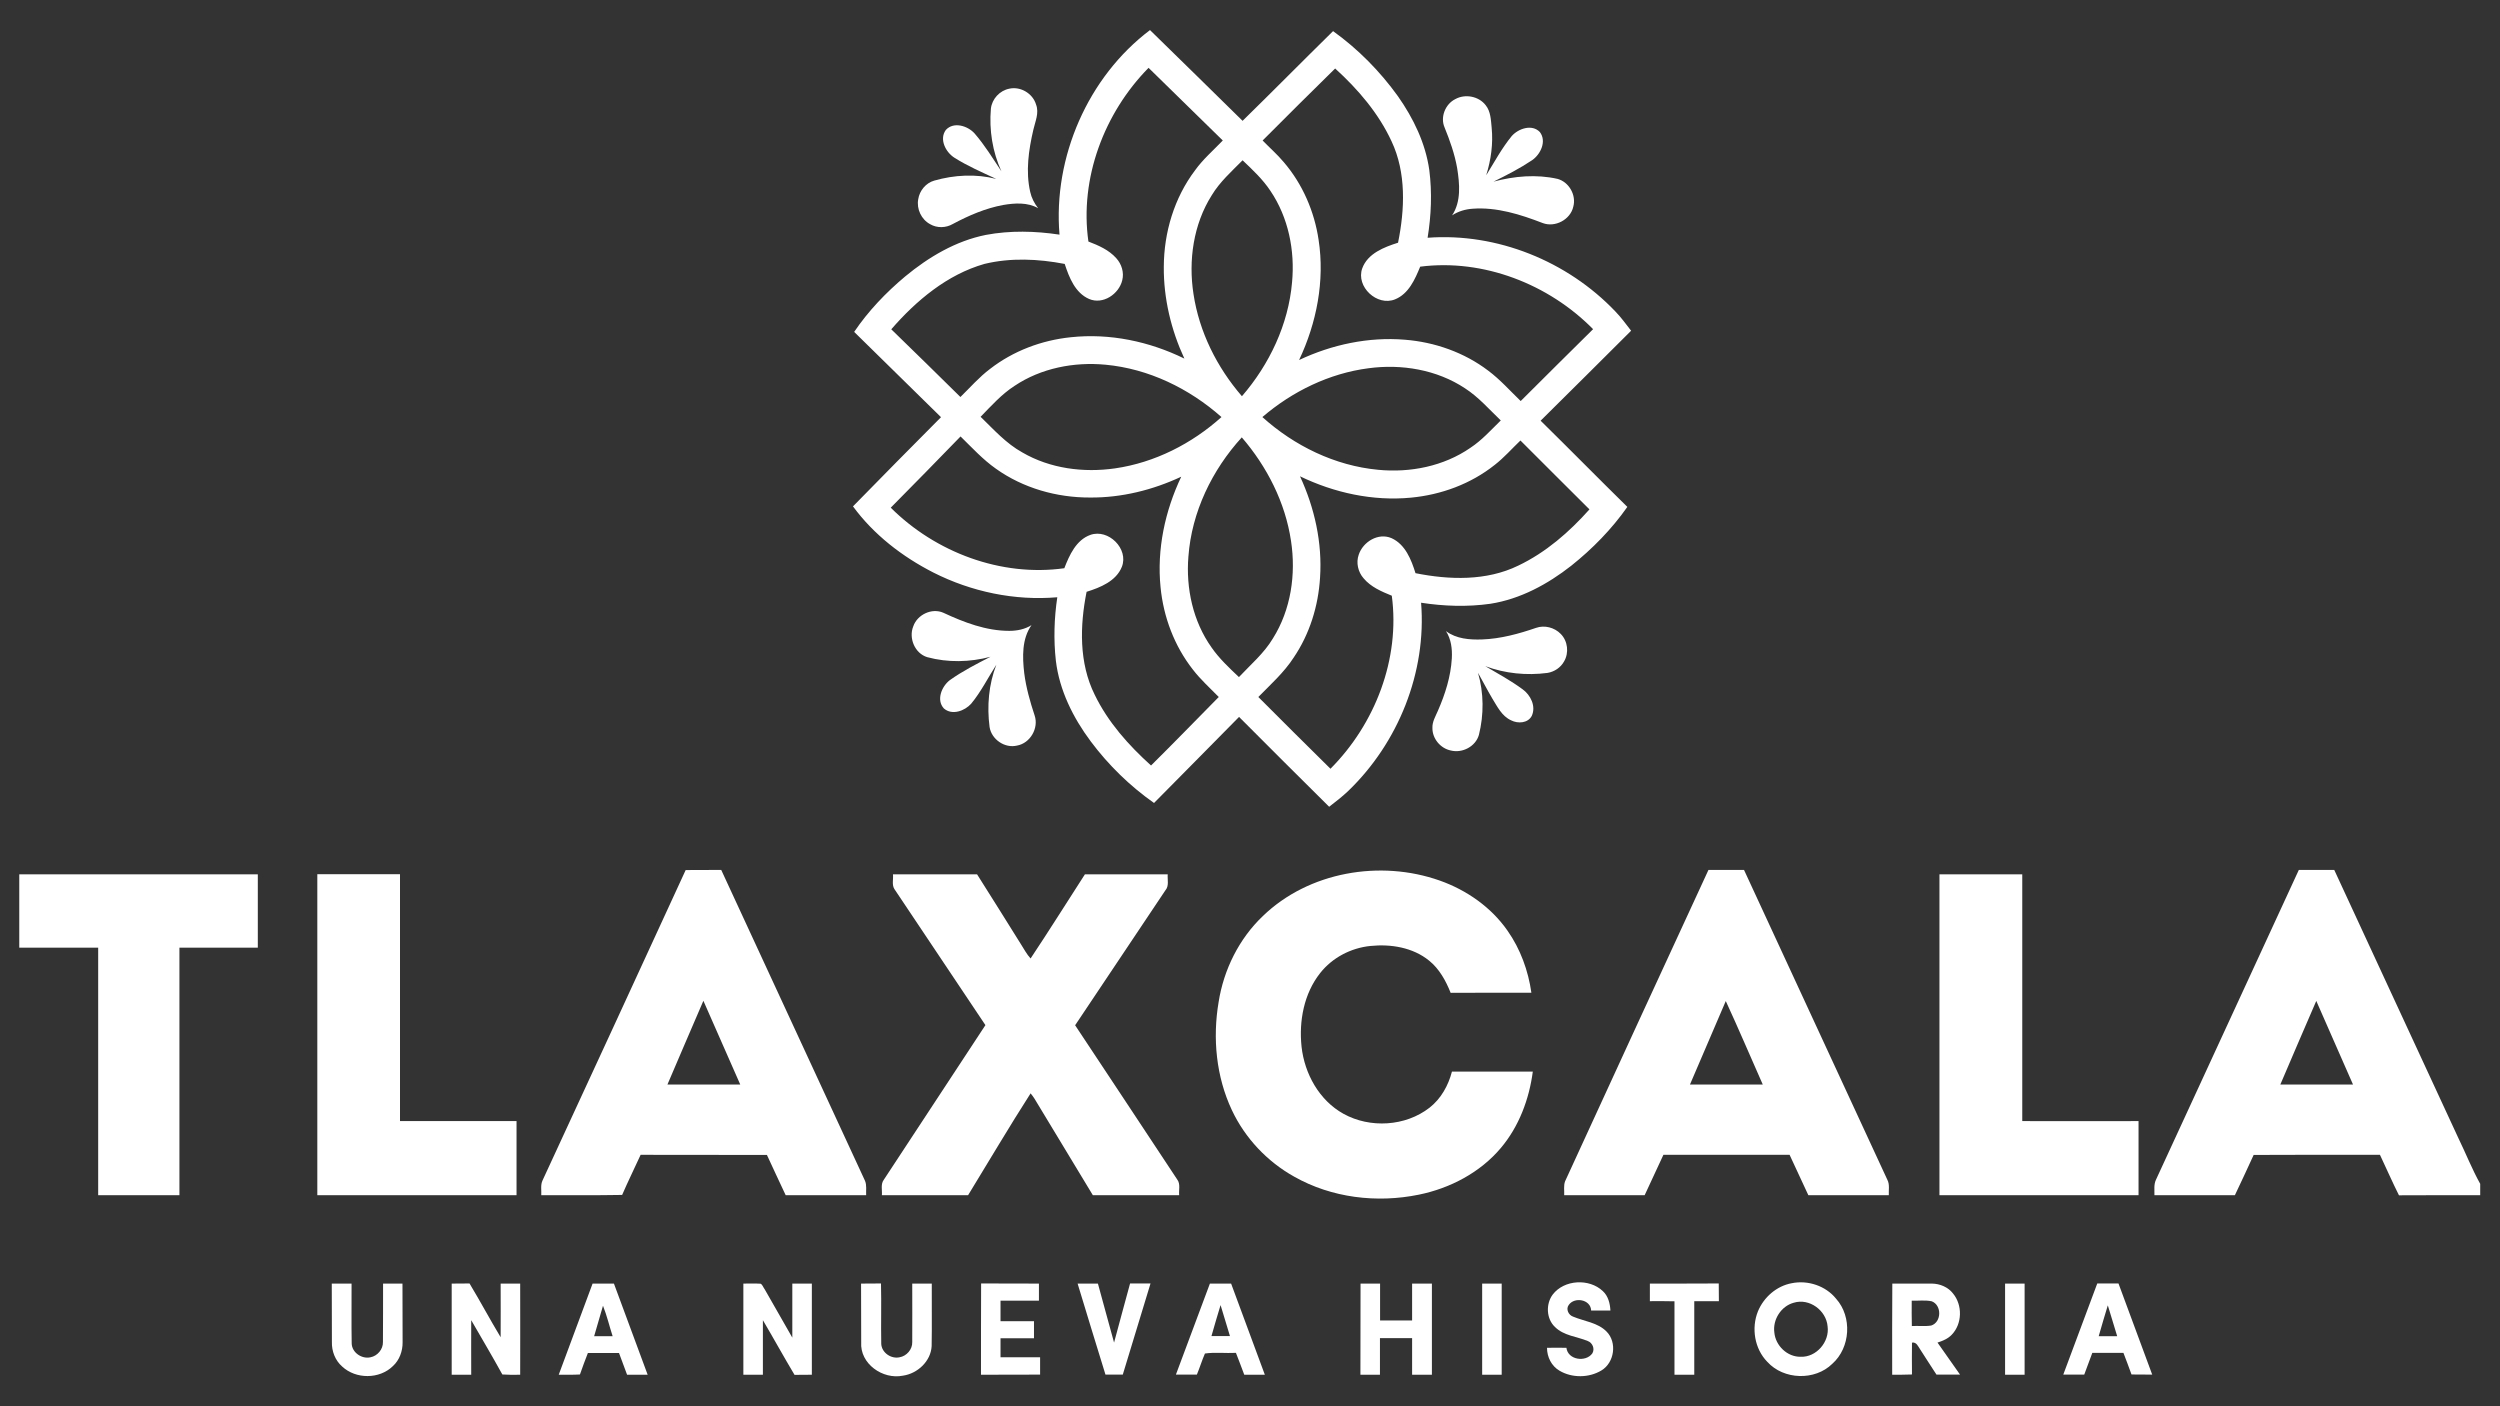 <?xml version="1.0" encoding="utf-8"?>
<!-- Generator: Adobe Illustrator 24.0.2, SVG Export Plug-In . SVG Version: 6.00 Build 0)  -->
<svg version="1.1" id="Capa_1" xmlns:serif="http://www.serif.com/"
	 xmlns="http://www.w3.org/2000/svg" xmlns:xlink="http://www.w3.org/1999/xlink" x="0px" y="0px" viewBox="0 0 1920 1080"
	 style="enable-background:new 0 0 1920 1080;" xml:space="preserve">
<rect x="0" y="0" width="1920" height="1080" fill="#333333" stroke="none"/>
<style type="text/css">
	.st0{fill:#FFFFFF;}
</style>
<g>
	<g>
		<path class="st0" d="M813.7,180.2c-5-59.4,21.8-121.1,69.5-157.1c23.8,23.1,47.4,46.5,71.1,69.7c23.3-22.8,46.2-46,69.5-68.9
			c19.2,13.8,36,30.8,49.8,50c11.9,16.9,21.2,36.1,24.1,56.7c2.2,17.3,1.5,34.8-1.3,52c53.3-4,107.4,18,144.1,56.5
			c4.5,4.6,8.2,9.8,12.2,14.9c-23.1,23.1-46.3,46.1-69.5,69.1c22.3,21.9,44.3,44.3,66.6,66.2c-12,17.1-26.8,32.2-43.1,45.2
			c-18.1,14.2-39.1,25.6-62.1,29.2c-17.6,2.5-35.6,1.9-53.2-0.8c4.3,53.4-17.5,107.6-56,144.6c-4.6,4.4-9.6,8.2-14.6,12.1
			c-23.1-22.9-46.2-45.9-69.2-69c-21.8,22-43.5,44.2-65.3,66.1c-18.6-13.1-35-29.1-48.6-47.3c-13.6-18.2-24.1-39.3-26.8-62
			c-1.8-16.2-1.3-32.6,1.1-48.7c-32.7,2.8-66-4.2-95.2-19c-23.9-12.2-45.8-29.1-61.7-50.8c22.4-22.9,45-45.8,67.6-68.5
			c-22.2-21.9-44.4-43.7-66.7-65.5c10.9-16.1,24.4-30.2,39.2-42.6c18-14.9,38.9-27.3,62-31.9C775.8,176.9,795,177.4,813.7,180.2z
			 M835.9,185.5c7.8,3,15.7,6.4,21.4,12.8c4.1,4.5,6.1,10.9,4.6,16.9c-2.5,10.6-14.8,19-25.5,14.4c-10.7-4.7-15.3-16.5-18.7-26.9
			c-20.3-3.9-41.5-4.9-61.7,0c-28.6,8.2-52.3,28.1-71.5,50.2c17.8,17.2,35.4,34.6,53.1,52c7.5-7.3,14.4-15.3,22.8-21.6
			c17.8-13.8,39.6-22,62-24.3c29.9-3.2,60.3,3.2,87.2,16.4c-10.2-22-16-46.2-15.8-70.5c0.1-26.4,8-52.9,24-74.1
			c6.1-8.5,14.1-15.4,21.3-22.9c-19.1-18.5-37.9-37.3-57-55.8C848,86.7,829,137,835.9,185.5z M969.7,107.9
			c5.4,5.6,11.3,10.7,16.3,16.7c14.4,16.8,23.5,37.9,26.7,59.7c4.8,31.3-1.5,63.7-15,92.2c25.2-11.9,53.4-17.9,81.2-15.6
			c23,1.8,45.7,9.8,64.1,23.8c9.1,6.8,16.7,15.4,24.9,23.3c18.5-18.4,37-36.9,55.6-55.2c-34.1-34.6-84.2-54.2-132.8-48
			c-4,9.8-8.9,20.9-19.3,25.1c-13.8,5.6-30.2-9.7-25.2-23.8c4.2-11.5,16.8-16.3,27.5-19.7c5.2-25.6,6.4-53.7-5-77.9
			c-10-21.6-25.8-40-43.3-55.9C1006.7,70.9,988.2,89.4,969.7,107.9z M930.6,150c-14.1,22.3-18,50-14,75.8
			c4.4,29.1,18,56.3,37.2,78.5c21.1-24.4,35.7-55.1,38.5-87.5c2.3-24.3-2.8-49.8-16.6-70.2c-5.9-8.9-13.7-16.2-21.4-23.5
			C945.9,131.6,936.8,139.7,930.6,150z M779.1,296.4c-9.9,6.4-17.8,15.3-26,23.7c10.1,9.8,19.6,20.5,32.1,27.4
			c21.3,12.4,47,15.7,71.2,12.2c30.4-4.4,58.9-18.9,81.7-39.4c-24.7-21.9-55.9-37.1-89-40.2C824.9,277.8,799.5,282.7,779.1,296.4z
			 M969.5,320.3c24.5,22.1,55.8,37.4,88.9,40.5c24.6,2.4,50.4-2.7,70.9-16.9c8.8-5.8,15.8-13.7,23.3-21c-8.9-8.5-17.1-18-27.5-24.7
			c-21.6-14.3-48.6-18.8-74-15.4C1020.9,286.7,992.5,300.6,969.5,320.3z M684.1,389.9c34.4,34.3,84.7,53.3,133.3,46.5
			c3.9-10.1,9.1-21.7,20-25.6c13.8-4.9,29.6,10.6,24.2,24.5c-4.4,11-16.5,15.9-27.1,19.2c-5.2,26.1-5.9,54.6,6.2,79
			c10.2,21.1,26,38.8,43.3,54.4c17.5-17.3,34.7-35.1,52-52.6c-6.7-6.9-14-13.4-19.9-21.1c-14.2-18.1-22.6-40.4-24.8-63.3
			c-2.9-29,3.4-58.5,15.9-84.8c-21.8,10.2-45.8,16.2-70,16c-25.6,0.1-51.4-7.2-72.3-22.1c-10.1-7.1-18.4-16.2-27.2-24.8
			C720,353.5,702.1,371.7,684.1,389.9z M912.7,427.4c-2,24.4,3.5,49.8,17.8,69.9c5.9,8.5,13.5,15.6,21,22.7
			c9-9.6,19.3-18.3,26.1-29.7c13.9-22.1,17.8-49.4,13.9-74.9c-4.4-29.5-18.4-57-37.8-79.5C930.8,361,915.2,393.3,912.7,427.4z
			 M1148,357c-18.3,14.6-41.1,23-64.4,25.2c-29.2,2.8-58.9-3.7-85.2-16.4c11.2,24.2,17.2,51.1,15.4,77.8c-1.3,21.8-8,43.4-20.3,61.5
			c-7.4,11.4-17.6,20.5-27.1,30.2c18.4,18.5,36.9,36.8,55.4,55.1c34.3-34.4,53.6-84.4,47.1-132.9c-7.9-3.2-16.1-6.7-21.7-13.4
			c-4.2-4.8-5.9-11.9-3.7-18.1c3.3-9.9,15-17.1,25.2-12.7c10.6,4.8,15.2,16.6,18.4,26.9c26,5.2,54.5,6.1,78.9-5.8
			c21.2-10.1,39.2-25.8,54.7-43.2c-17.6-17.7-35.4-35.1-53-52.9C1161.2,344.5,1155.2,351.4,1148,357z"/>
	</g>
	<path class="st0" d="M761,83.5c0.8-7.5,6.8-14,14.2-15.4c8.6-1.9,18,3.7,20.5,12.2c2.5,6.5-0.7,13.1-2.1,19.4
		c-3.6,15.5-6,31.9-2.4,47.7c1,4.6,3.2,8.8,6.1,12.5c-8.1-4.6-17.8-4-26.7-2.5c-13.7,2.5-26.6,8.1-38.8,14.6
		c-5.3,3.1-12.1,3.3-17.4,0.2c-6.8-3.6-10.6-11.7-9.2-19.2c1-6.6,5.9-12.5,12.3-14.3c15.4-4.4,32-5.3,47.6-1.3
		c-10.9-5.1-22.1-9.9-32.3-16.4c-6.6-4.3-11.6-14.1-6.4-21.2c6-6.6,16.8-3.2,22.1,2.7c7.8,9,14,19.2,20.6,29.1
		C762.2,116.6,759.6,99.8,761,83.5z"/>
	<path class="st0" d="M1117.7,76.1c7.6-4.2,18-2.2,23.3,4.7c3.9,4.8,4,11.4,4.6,17.3c1.2,12.3-0.5,24.7-4.2,36.5
		c6.3-10.2,12-20.8,19.6-30.1c5.1-5.8,15.6-9.4,21.6-3.1c5.4,7,0.6,17.1-5.9,21.6c-9.4,6.3-19.5,11.5-29.7,16.5
		c16-4.3,33-5.8,49.3-2.1c8.8,2.5,14.4,12.5,12,21.3c-2.2,10-14,16.2-23.5,12.6c-17.1-6.6-35.3-12.4-53.9-11c-5.6,0.4-11,2-15.7,5.1
		c7.1-10.6,5.8-24.3,3.9-36.3c-1.9-10.8-5.6-21.2-9.7-31.3C1106,89.9,1110,79.9,1117.7,76.1z"/>
	<path class="st0" d="M701.4,481c3.1-9,14.3-14.3,23.1-10.4c15.9,7.4,32.8,13.9,50.6,13.9c6,0,12-1.2,17.1-4.4
		c-7.5,10.6-7,24.5-5.6,36.8c1.4,11.1,4.5,22,8,32.6c3.3,9.7-3.4,21.3-13.5,23.1c-9.4,2.3-19.6-4.7-21.1-14.2
		c-2.1-16.1-0.7-32.7,5.2-47.9c-6.4,9.9-11.7,20.7-19.3,29.9c-5,5.6-14.7,9.2-21,3.7c-6-6.5-1.7-16.9,4.5-21.7
		c9.8-7,20.6-12.5,31.3-18c-15.8,4.2-32.7,4.6-48.6,0.3C702.6,501.8,697.7,490.1,701.4,481z"/>
	<path class="st0" d="M1138.2,491.1c14.2-0.5,28.1-4.3,41.5-8.9c6.5-2.3,14.2-0.3,19,4.7c5.4,5.5,6.4,14.5,2.5,21.1
		c-2.6,4.7-7.4,7.9-12.7,8.8c-16.1,2.1-32.6,0.5-47.8-5.2c9.7,5.7,19.6,11.1,28.7,17.8c6.1,4.4,10.4,13,7,20.4
		c-3,5.7-10.7,6.1-15.9,3.4c-7.1-3.2-10.6-10.6-14.5-16.9c-3.8-6.4-7.2-13.1-10.9-19.6c4.5,15.5,4.6,32.1,0.7,47.7
		c-2.5,8.9-12.7,14.2-21.5,12c-8-1.6-14.3-9.1-14.2-17.3c-0.2-4.8,2.4-9,4.2-13.2c5.6-12.8,9.9-26.3,10.7-40.3
		c0.4-7.2-0.5-14.7-4.5-20.9C1118.5,490.7,1128.7,491.4,1138.2,491.1z"/>
	<g>
		<path class="st0" d="M526.6,668.2c9.1-0.1,18.2,0,27.3-0.1c36.8,79.6,73.6,159.1,110.4,238.7c1.5,3.5,0.7,7.4,0.9,11.1
			c-20.6,0-41.2,0-61.8,0c-4.8-10.3-9.7-20.6-14.4-30.9c-32.3-0.1-64.7,0-97-0.1c-4.7,10.3-9.7,20.4-14.2,30.8
			c-20.7,0.4-41.4,0.1-62.1,0.2c0.2-3.8-0.7-7.9,1-11.4C453.4,827.1,490.1,747.7,526.6,668.2z M512.6,832.9c18.6,0,37.3,0,55.9,0
			c-9.4-21.4-18.9-42.8-28.3-64.3C530.9,790,521.8,811.5,512.6,832.9z"/>
	</g>
	<path class="st0" d="M969.9,703.5c35.2-34,90.2-43.4,135.9-27.2c20.6,7.3,39.5,20.5,52,38.5c9.9,14.1,15.9,30.7,18.3,47.6
		c-20.7,0.1-41.3-0.1-62,0.1c-3.7-9.3-8.7-18.4-16.5-24.7c-12.5-10.2-29.5-12.9-45.1-11.3c-15,1.5-29.3,9-38.6,20.8
		c-12.5,15.8-16.4,36.9-14.3,56.6c2.3,20.8,13.6,41.2,32.2,51.5c20.4,11.3,47.6,9.7,66.1-4.7c8.8-6.9,14.4-17,17.2-27.7
		c20.7,0,41.4,0,62.1,0c-2.8,21.2-10.6,42.1-24.5,58.6c-15.9,18.9-39,31-63,35.9c-32.2,6.6-66.9,2.5-95.7-13.8
		c-20.7-11.5-37.8-29.6-47.9-51.1c-12.1-25.7-14.9-55.2-10.2-83C939.8,744.7,951.6,720.9,969.9,703.5z"/>
	<g>
		<path class="st0" d="M1312.1,668.1c9.1,0,18.2,0,27.3,0c36.6,79.3,73.4,158.7,110.1,238c1.9,3.6,0.9,7.9,1.1,11.8
			c-20.6,0-41.2,0-61.8,0c-4.8-10.3-9.6-20.6-14.4-31c-32.3,0-64.6,0-96.9,0c-4.8,10.3-9.6,20.6-14.4,31c-20.6,0-41.2,0-61.8,0
			c0.2-3.5-0.6-7.3,0.7-10.7C1238.5,827.5,1275.3,747.9,1312.1,668.1z M1325.4,768.8c-9.2,21.3-18.4,42.7-27.5,64.1
			c18.6,0,37.3,0,55.9,0C1344.3,811.5,1335.2,790,1325.4,768.8z"/>
	</g>
	<g>
		<path class="st0" d="M1765.5,668.1c9,0,18.1,0,27.2,0c31.8,68.6,63.5,137.3,95.3,205.9c5.7,11.7,10.5,23.9,16.8,35.2v8.7
			c-20.8,0.1-41.6-0.1-62.4,0.1c-5.1-10.2-9.7-20.7-14.6-31.1c-32.3,0-64.7-0.1-97,0.1c-4.7,10.3-9.5,20.6-14.4,30.9
			c-20.6,0-41.2,0-61.8,0c0.1-4-0.6-8.2,1.2-11.9C1692.4,826.8,1728.9,747.4,1765.5,668.1z M1751.3,832.9c18.6,0,37.2,0,55.8,0
			c-9.4-21.4-18.8-42.8-28.2-64.2C1769.6,790,1760.5,811.5,1751.3,832.9z"/>
	</g>
	<path class="st0" d="M14.8,671.5c61.1,0,122.2,0,183.2,0c0,18.8,0,37.5,0,56.3c-20.1,0-40.1,0-60.2,0c0,63.4,0,126.8,0,190.1
		c-20.8,0-41.6,0-62.4,0c0-63.4,0-126.7,0-190.1c-20.2,0-40.4,0-60.6,0C14.8,709,14.8,690.2,14.8,671.5z"/>
	<path class="st0" d="M243.7,917.9c0-82.2,0-164.3,0-246.5c21.2,0,42.4,0,63.5,0c0,63.2,0,126.4,0,189.6c29.8,0,59.7,0,89.5,0
		c0,18.9,0,37.9,0,56.9C345.7,918,294.7,917.9,243.7,917.9z"/>
	<path class="st0" d="M685.8,671.5c21.5,0,43.1,0,64.6,0c11.3,17.8,22.5,35.8,33.7,53.7c2.4,3.7,4.4,7.7,7.4,10.9
		c14.2-21.3,27.8-43.1,41.7-64.6c21.2,0,42.4,0,63.6,0c-0.3,4.1,1.2,8.9-1.8,12.3c-23.1,34.5-46.2,69-69.3,103.6
		C852,826.9,878,866.5,904.2,906c2.5,3.4,1,7.9,1.4,11.9c-22.1,0-44.2,0-66.3,0c-14.9-24.7-29.9-49.4-44.8-74.1
		c-0.9-1.4-1.9-2.8-3-4.1c-16.5,25.7-32,52.1-48,78.2c-22.1,0.1-44.1,0-66.2,0c0.3-4-1.1-8.5,1.5-11.9c26-39.6,52-79.1,78-118.7
		c-23.3-34.8-46.6-69.6-69.9-104.5C684.8,679.5,686.2,675.2,685.8,671.5z"/>
	<path class="st0" d="M1489.5,671.5c21.2,0,42.4,0,63.6,0c0,63.2,0,126.4,0,189.5c29.8,0.1,59.6,0,89.3,0c0,19,0,37.9,0,56.9
		c-51,0-101.9,0-152.9,0C1489.5,835.8,1489.5,753.6,1489.5,671.5z"/>
	<path class="st0" d="M1192.5,994.2c8.8-11.5,28-12.5,38.4-2.7c4.2,3.8,5.6,9.5,5.9,15c-4.9,0-9.9,0-14.8,0
		c-0.3-8.6-12.8-10.7-17.2-4.3c-2.4,3.2-0.2,7.8,3.4,9c8.6,3.6,18.8,4.5,25.6,11.4c8.3,8.3,6.1,23.9-3.9,29.9
		c-9.6,5.8-22.6,5.9-32.2,0.2c-6.2-3.6-9.6-10.6-9.6-17.6c5,0,9.9-0.1,14.9,0c1.1,9.4,14.9,11.3,19.9,4.3c2.1-3.5,0.2-8.1-3.5-9.5
		c-8.4-3.5-18.4-4-25.2-10.8C1187.5,1012.8,1187.1,1001.4,1192.5,994.2z"/>
	<g>
		<path class="st0" d="M1376.1,985.5c12.4-2.5,26,2,34,11.9c12.5,13.9,11.1,37.6-2.9,50c-13.3,13.1-37.3,12.4-49.9-1.5
			c-9.8-10-12.4-25.9-7.2-38.8C1354.6,996.2,1364.5,987.6,1376.1,985.5z M1377.6,1000.5c-9.7,2.6-16.3,13-14.9,22.9
			c0.9,10.1,10,18.8,20.2,18.6c12.1,0.5,22.3-11.5,20.7-23.3C1402.6,1006.4,1389.6,996.8,1377.6,1000.5z"/>
	</g>
	<path class="st0" d="M254.8,985.8c5.1,0,10.1,0,15.2,0c0.1,15.3-0.2,30.6,0.1,45.9c0.1,7,7.7,12.2,14.4,10.7
		c5.4-1,9.8-6.2,9.6-11.8c0.2-14.9,0-29.9,0.1-44.8c5,0,9.9,0,14.9,0c0.1,15,0,30,0.1,45c0.1,6.8-2.4,13.8-7.5,18.4
		c-10.3,10.1-28.4,10.1-38.9,0.3c-5.4-4.7-8.1-11.8-7.9-18.9C254.8,1015.6,254.8,1000.7,254.8,985.8z"/>
	<path class="st0" d="M346.9,985.8c4.6,0,9.1,0,13.7-0.1c8.2,13.6,15.7,27.7,23.9,41.3c0.1-13.7,0-27.5,0-41.2c5,0,10,0,15,0
		c0.1,23.3,0,46.7,0,70c-4.6,0.1-9.1,0.1-13.7-0.2c-7.7-14-15.9-27.8-23.9-41.7c-0.1,14,0,28,0,41.9c-5,0-10,0-15,0
		C346.9,1032.4,346.9,1009.1,346.9,985.8z"/>
	<g>
		<path class="st0" d="M455.1,985.8c5.5,0,10.9,0,16.4,0c8.7,23.3,17.3,46.7,25.9,70c-5.3,0-10.6,0-15.8,0
			c-2.1-5.6-4.1-11.1-6.2-16.7c-8,0-15.9,0-23.9,0c-2.1,5.5-4.2,10.9-6.1,16.5c-5.4,0.3-10.9,0.2-16.3,0.2
			C437.8,1032.4,446.5,1009.1,455.1,985.8z M463.1,1002.8c-2.2,7.8-4.6,15.6-6.8,23.4c4.7,0,9.5,0,14.2,0
			C468,1018.4,466.1,1010.4,463.1,1002.8z"/>
	</g>
	<path class="st0" d="M570.9,985.8c4.4,0,8.9-0.2,13.3,0.1c1.5,0.9,2,2.9,3.1,4.3c7,12.4,14.2,24.7,21.2,37.1c0-13.8,0-27.7,0-41.5
		c5,0,10,0,15,0c0,23.3,0,46.7,0,70c-4.4,0-8.9,0-13.3,0.1c-8.3-13.9-16.1-28.1-24.3-42c0,14,0,27.9,0,41.9c-5,0-10,0-15,0
		C570.9,1032.4,570.9,1009.1,570.9,985.8z"/>
	<path class="st0" d="M661.3,985.8c5.1,0,10.2,0,15.3-0.1c0.4,15.5-0.1,31,0.2,46.5c0.4,6.7,7.6,11.6,14,10.2
		c5.5-0.9,10-6.1,9.8-11.7c0.1-15,0-29.9,0-44.9c5,0,10,0,15,0c-0.1,16,0.2,32-0.1,48c-0.6,11.6-10.8,21.1-22,22.7
		c-15.5,3.2-33.2-9.1-32.1-25.7C661.3,1015.7,661.4,1000.7,661.3,985.8z"/>
	<path class="st0" d="M753.4,1055.8c0.1-23.3-0.1-46.7,0.1-70.1c14.8,0.1,29.6,0,44.4,0.1c0,4.4,0,8.7,0,13.1c-9.8,0-19.6,0-29.5,0
		c0,5.2,0,10.5,0,15.8c8.6,0,17.1,0,25.7,0c0,4.4,0,8.8,0,13.1c-8.6,0-17.2,0-25.7,0c0,4.9,0,9.8,0,14.6c10.1,0,20.3,0,30.4,0
		c0,4.4,0,8.9,0,13.3C783.7,1055.8,768.6,1055.8,753.4,1055.8z"/>
	<path class="st0" d="M827.6,985.8c5.2,0,10.4,0,15.6,0c4.2,15.1,8.2,30.3,12.4,45.3c4.1-15.1,8.1-30.2,12.3-45.4
		c5.2,0,10.5,0,15.7,0c-7.1,23.3-14.2,46.7-21.3,70c-4.4,0-8.9,0-13.3,0C841.8,1032.5,834.7,1009.1,827.6,985.8z"/>
	<g>
		<path class="st0" d="M929.2,985.8c5.4,0,10.9,0,16.3,0c8.7,23.3,17.3,46.7,25.9,70c-5.3,0-10.6,0-15.8,0
			c-2.2-5.6-4.1-11.2-6.4-16.8c-7.9,0.4-16.1-0.6-23.8,0.5c-2.3,5.3-4,10.9-6.2,16.2c-5.4,0-10.7,0-16.1,0
			C911.8,1032.5,920.5,1009.1,929.2,985.8z M930.4,1026.1c4.7,0,9.4,0,14.2,0c-2.4-7.9-4.8-15.8-7.2-23.8
			C934.9,1010.3,932.7,1018.2,930.4,1026.1z"/>
	</g>
	<path class="st0" d="M1044.9,985.8c5,0,10,0,15,0c0,9.4,0,18.9,0,28.3c8.2,0,16.4,0,24.6,0c0-9.5,0-18.9,0-28.3
		c5.1,0,10.1,0,15.2,0c0,23.3,0,46.7,0,70c-5.1,0-10.1,0-15.2,0c0-9.4,0-18.8,0-28.1c-8.2,0-16.4,0-24.7,0c0,9.4,0,18.8,0,28.1
		c-5,0-10,0-15,0C1044.9,1032.5,1044.9,1009.1,1044.9,985.8z"/>
	<path class="st0" d="M1138.3,985.8c5,0,10,0,15,0c0,23.3,0,46.7,0,70c-5,0-10,0-15,0C1138.3,1032.5,1138.3,1009.1,1138.3,985.8z"/>
	<path class="st0" d="M1267.1,999.3c0-4.5,0-9,0-13.5c17.6-0.1,35.3,0.1,52.9-0.1c0.1,4.5,0.1,9,0.1,13.6c-6.3,0-12.6,0-18.9,0
		c0,18.8,0,37.7,0,56.5c-5.1,0-10.1,0-15.2,0c0-18.8,0-37.6,0-56.4C1279.7,999.2,1273.4,999.3,1267.1,999.3z"/>
	<g>
		<path class="st0" d="M1453.2,1055.8c0-23.3-0.1-46.7,0.1-70c10.2,0.1,20.3-0.1,30.5,0c6.1,0.1,12.4,2.7,16.2,7.7
			c7.3,8.9,7,23.2-1,31.5c-3,3.2-7,4.8-11,6.1c5.8,8.2,11.5,16.4,17.3,24.6c-6.1,0-12.1,0-18.1,0c-4.1-6.4-8.3-12.7-12.4-19.2
			c-1.7-2.4-2.8-5.9-6.4-5.4c-0.1,8.2-0.1,16.3,0,24.5C1463.2,1055.8,1458.2,1055.8,1453.2,1055.8z M1468.2,998.9
			c0,6.5-0.1,13,0.1,19.5c4.9-0.3,10,0.4,14.9-0.4c8-2.6,8.2-15.6,0.4-18.6C1478.6,998.3,1473.3,999.1,1468.2,998.9z"/>
	</g>
	<path class="st0" d="M1539.9,985.8c5,0,10,0,15,0c0,23.3,0,46.7,0,70c-5,0-10,0-15,0C1539.9,1032.5,1539.9,1009.1,1539.9,985.8z"/>
	<g>
		<path class="st0" d="M1610.7,985.7c5.4,0,10.9,0,16.3,0c8.6,23.3,17.3,46.7,25.9,70c-5.3,0-10.6,0-15.9-0.1
			c-2-5.6-4.1-11.1-6.2-16.6c-8,0-15.9,0-23.9,0c-2.1,5.5-4.2,11.1-6.2,16.7c-5.4,0-10.7,0-16.1,0
			C1593.3,1032.4,1601.9,1009.1,1610.7,985.7z M1611.8,1026.2c4.7,0,9.5,0,14.2,0c-2.4-7.9-4.8-15.8-7.2-23.7
			C1616.4,1010.3,1614.1,1018.2,1611.8,1026.2z"/>
	</g>
</g>
</svg>
